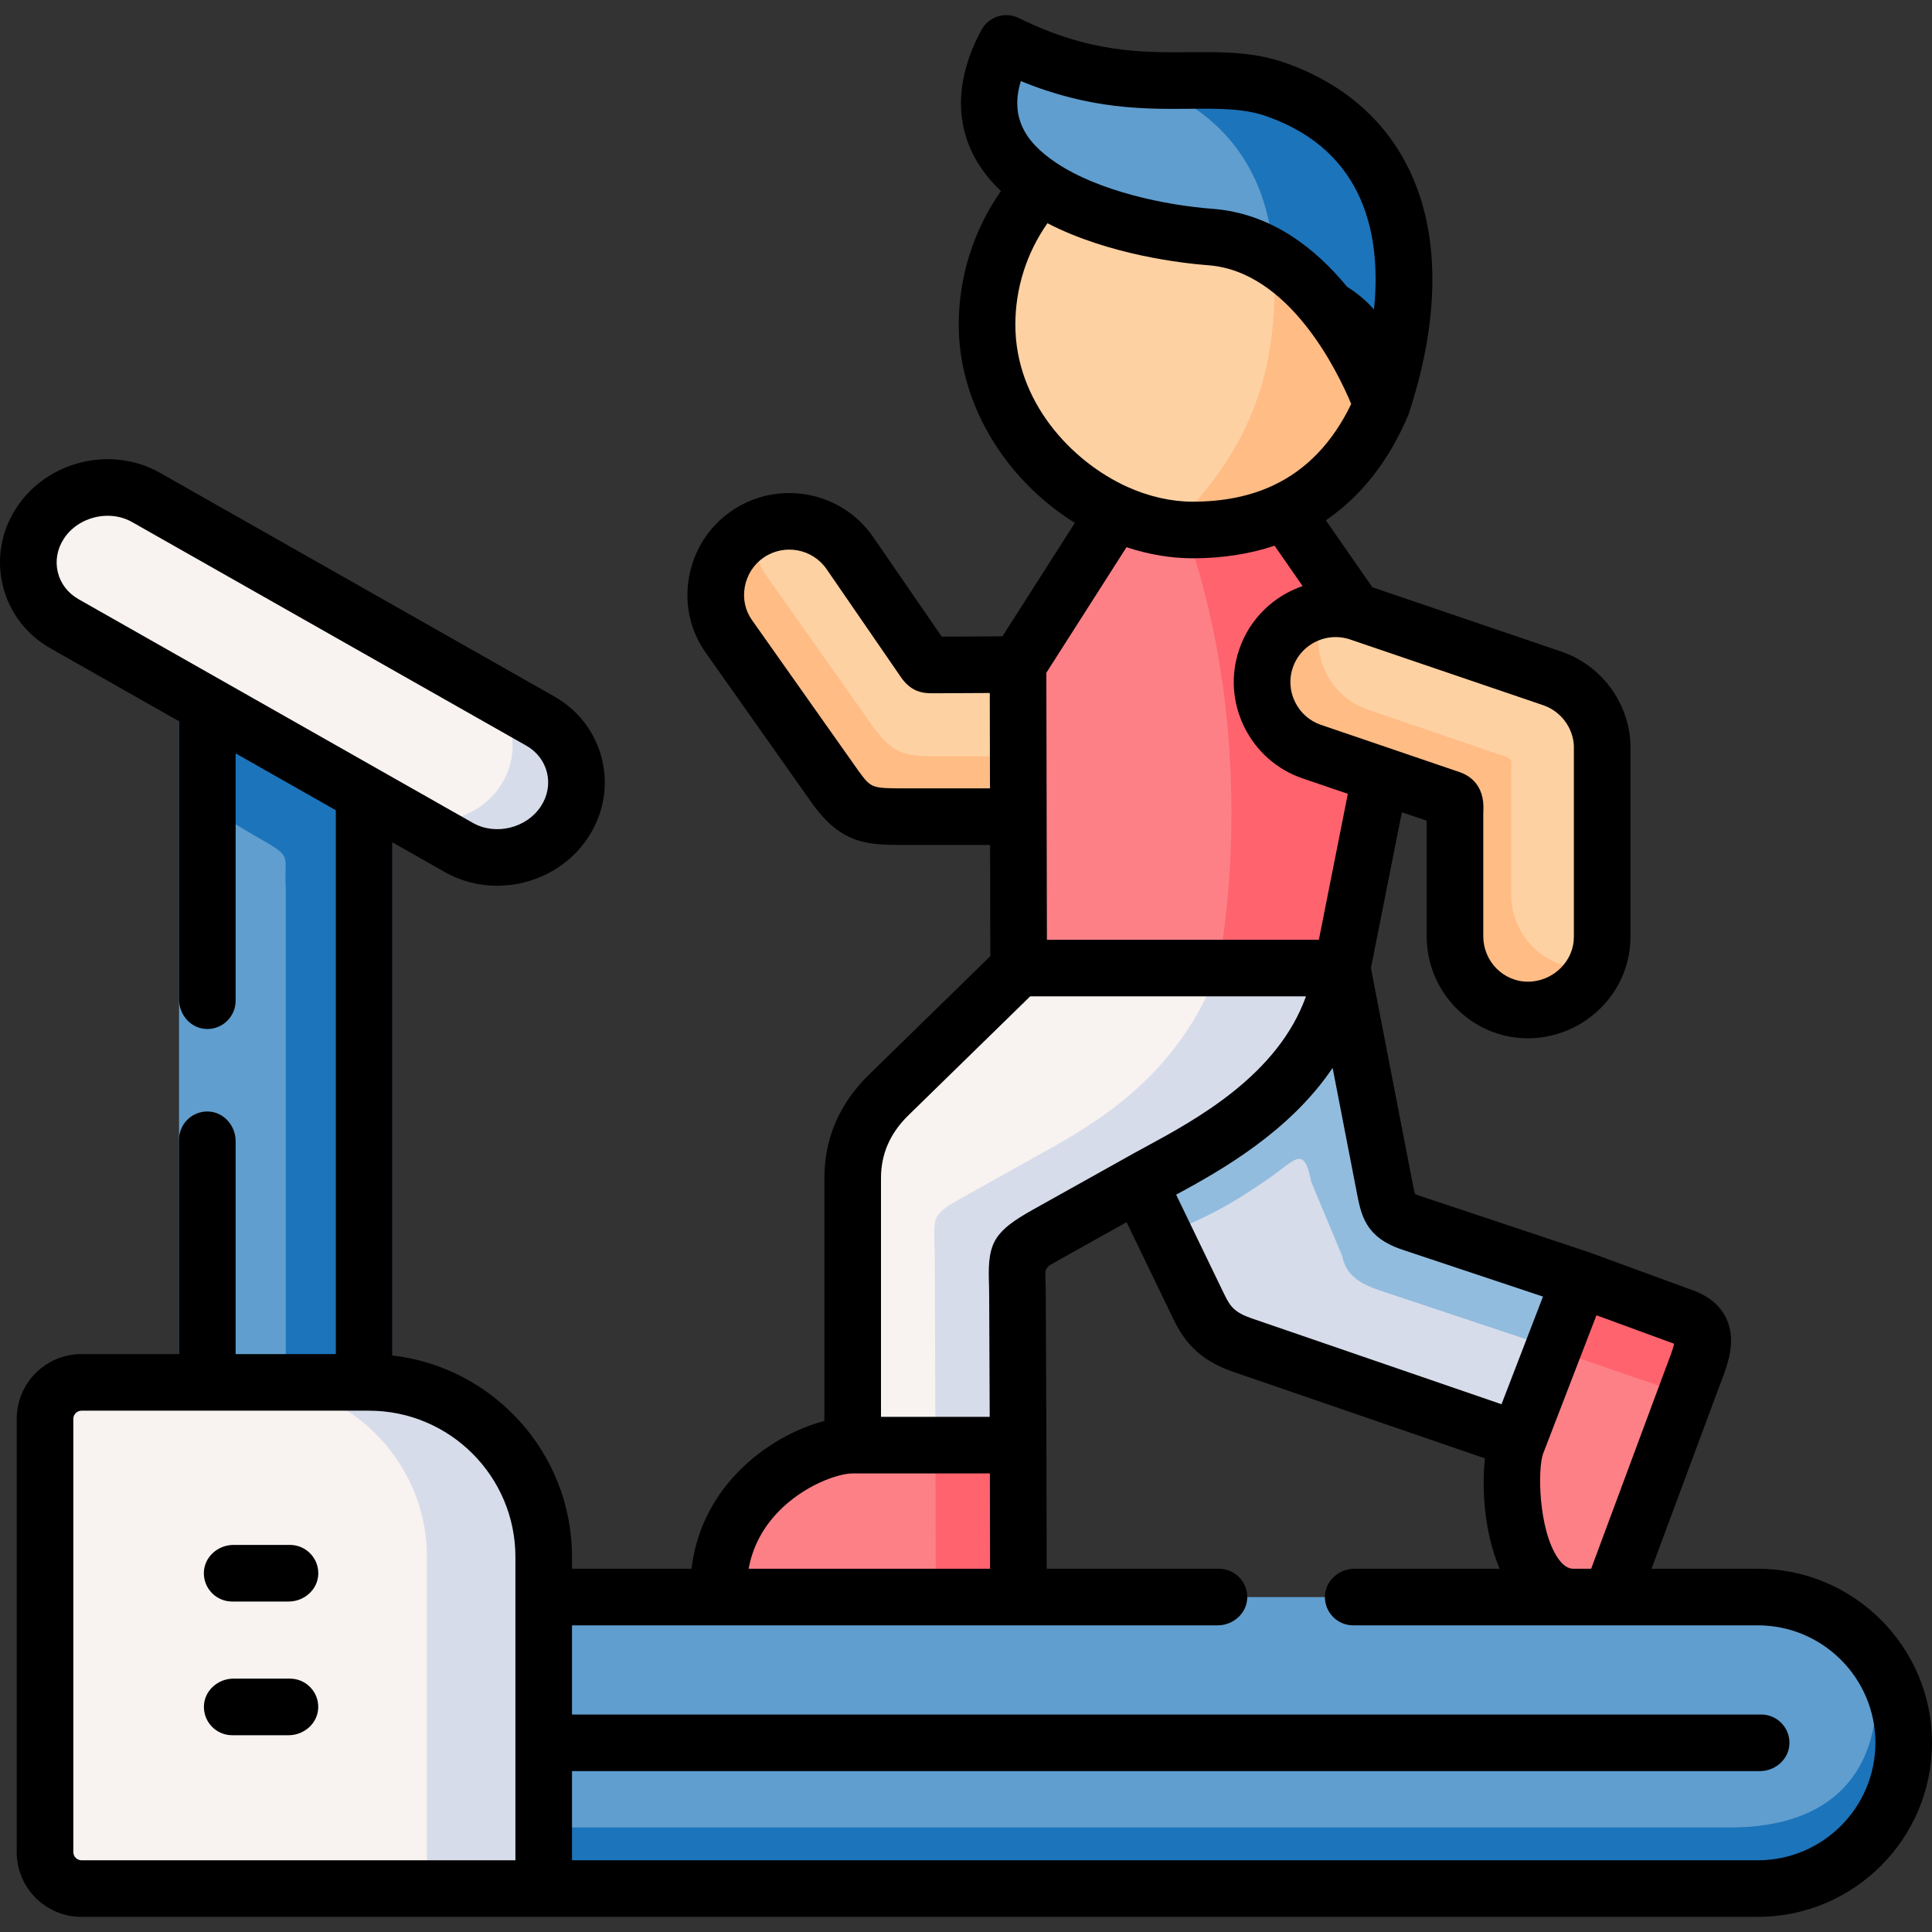 <svg id="Capa_1" enable-background="new 0 0 512 512" height="512" viewBox="0 0 512 512" width="512" xmlns="http://www.w3.org/2000/svg"><rect x="0" y="0" width="512" height="512" fill="#333333" stroke="none"/><g><g><path clip-rule="evenodd" d="m198.142 141.568c-8.809 6.057-11.182 18.315-5.005 27.058l28.314 40.087c5.606 7.686 9.095 7.686 18.189 7.715h30.23l16.416-25.515-16.502-14.801-22.794.114c-1.201 0-1.344 0-2.059-1.029l-19.705-28.63c-6.063-8.799-18.247-11.056-27.084-4.999z" fill="#fed1a3" fill-rule="evenodd"/></g><g><path clip-rule="evenodd" d="m418.73 338.976-21.421 16.886 5.005 25.715-.343.857c-3.089 8.057-1.573 40.802 15.186 40.802l4.976 7.2 4.748-7.2 21.135-56.859c2.889-7.8 6.32-14.343-1.859-17.344z" fill="#fd8087" fill-rule="evenodd"/></g><g><path clip-rule="evenodd" d="m355.668 256.544c-31.173 6.943-61.718 26.687-53.824 56.917l15.873 32.858c2.202 4.514 4.719 7.8 11.526 10.143l73.072 25.115 16.416-42.602-44.73-14.915c-5.577-1.857-5.977-3.743-7.093-9.543l-2.974-15.343z" fill="#d6dcea" fill-rule="evenodd"/></g><g><path clip-rule="evenodd" d="m355.668 256.544c-26.026-16.915-53.882-21.572-85.713 0l-34.434 33.63c-5.577 5.457-9.552 12.658-9.552 22.087v13.229 57.488l21.736 16.086 22.107-16.086-.172-39.402c0-11.315-1.802-11.115 7.808-16.486l24.395-13.629c13.9-7.972 48.849-23.201 53.825-56.917z" fill="#f8f2f0" fill-rule="evenodd"/></g><g><path clip-rule="evenodd" d="m269.784 176.112.057 23.515.029 16.801.086 40.116h85.713l10.153-51.145c-22.794-4.829 12.784-31.916-6.835-43.402l-18.447-26.544-24.195-13.286-20.82 13.629z" fill="#fd8087" fill-rule="evenodd"/></g><g><path clip-rule="evenodd" d="m225.969 382.978c-10.267 0-36.665 12.143-35.549 40.259l35.835 17.658 43.643-17.658-.086-39.573v-.686z" fill="#fd8087" fill-rule="evenodd"/></g><g><path clip-rule="evenodd" d="m275.79 49.422c-8.809 9.686-14.214 22.544-14.214 36.63 0 22.172 15.329 41.259 33.948 49.745 6.606 3 13.642 4.657 20.534 4.657 9.495 0 17.617-1.772 24.481-5 12.126-5.657 20.391-15.743 25.682-28.201 0 0-9.781-55.488-40.611-57.831-13.956-1.058-37.351 8.314-49.82 0z" fill="#fed1a3" fill-rule="evenodd"/></g><g><path clip-rule="evenodd" d="m266.695 11.506c-9.524 17.572-3.146 29.801 9.095 37.916 12.469 8.315 31.059 12.343 45.016 13.401 30.83 2.343 45.416 44.43 45.416 44.43 13.299-40.202 4.176-72.117-27.999-83.489-18.619-6.601-38.438 4.2-71.528-12.258z" fill="#609ecf" fill-rule="evenodd"/></g><g><path clip-rule="evenodd" d="m279.908 303.489-24.367 13.601c-9.638 5.4-7.836 5.172-7.808 16.486l.172 49.402h21.907l-.172-39.402c0-11.315-1.802-11.115 7.808-16.486l24.395-13.629c13.899-7.972 48.848-23.201 53.824-56.917h-32.804c-9.579 26.83-30.486 39.802-42.955 46.945z" fill="#d6dcea" fill-rule="evenodd"/></g><g fill="#609ecf"><path clip-rule="evenodd" d="m54.944 181.112v185.236l20.792 21.83 20.763-21.83v-161.663l-20.763-24.573z" fill-rule="evenodd"/><path d="m75.74 399.055-28.295-29.706v-195.383l31.63-1.522 24.924 29.497v167.405zm-13.296-35.706 13.288 13.951 13.267-13.948v-155.923l-16.602-19.648-9.953.479z"/></g><g><path clip-rule="evenodd" d="m38.7 131.825c-9.524-5.4-22.165-2.286-28.113 6.915-5.949 9.229-3.003 21.172 6.521 26.572l27.856 15.801 41.527 23.572 35.12 19.915c9.524 5.4 22.165 2.286 28.085-6.943 5.949-9.2 3.003-21.172-6.521-26.572z" fill="#f8f2f0" fill-rule="evenodd"/></g><g><path clip-rule="evenodd" d="m54.944 186.798v27.201l13.184 7.829c9.781 5.543 7.064 4.286 7.607 13.629v130.891h20.763v-155.977l-10.01-5.686z" fill="#1c74bb" fill-rule="evenodd"/></g><g><path clip-rule="evenodd" d="m126.243 181.484c9.524 5.4 12.469 17.344 6.521 26.572-5.92 9.2-18.561 12.315-28.085 6.943l16.931 9.6c9.524 5.4 22.165 2.286 28.085-6.943 5.949-9.2 3.003-21.172-6.521-26.572z" fill="#d6dcea" fill-rule="evenodd"/></g><g><path clip-rule="evenodd" d="m347.489 313.203 8.208 19.658c1.144 5.8 5.634 7.686 11.211 9.543l44.758 14.915 7.064-18.344-44.73-14.915c-5.577-1.857-5.977-3.743-7.093-9.543l-2.974-15.343-8.265-42.63c-1.201 8.172-4.176 15.286-8.179 21.429-12.498 19.258-35.12 29.458-45.645 35.487l6.721 13.915c10.525-4.743 15.186-6.515 27.255-14.772 7.465-5.143 9.724-9.457 11.669.6z" fill="#92bcde" fill-rule="evenodd"/></g><g><path clip-rule="evenodd" d="m326.354 215.314c0 9.572-.543 18.915-1.573 27.973-.515 4.486-1.173 8.915-1.916 13.258h8.408 24.395l10.153-51.145c-1.659-.343-3.032-.829-4.118-1.4l-14.042-4.8c-10.153-3.457-15.615-14.572-12.155-24.687 3.318-9.743 13.671-15.143 23.48-12.515l-18.447-26.544c-6.864 3.229-14.986 5-24.481 5-.629 0-1.258 0-1.888-.029 7.722 21.772 12.184 47.402 12.184 74.889z" fill="#fe636e" fill-rule="evenodd"/></g><g><path clip-rule="evenodd" d="m144.089 423.236-29.972 38.63 29.972 38.63h321.745c21.249 0 38.667-17.372 38.667-38.63 0-21.229-17.417-38.63-38.667-38.63-79.964 0-159.9 0-239.836 0-27.313 0-54.596 0-81.909 0z" fill="#609ecf" fill-rule="evenodd"/></g><g><path clip-rule="evenodd" d="m144.089 484.296v16.201h321.745c21.249 0 38.667-17.372 38.667-38.63 0-8.858-3.032-17.058-8.122-23.572 3.832 21.572-2.774 46.002-38.009 46.002h-314.281z" fill="#1c74bb" fill-rule="evenodd"/></g><g><path clip-rule="evenodd" d="m54.944 366.348h-33.375c-5.291 0-9.638 4.343-9.638 9.629v114.89c0 5.315 4.347 9.629 9.638 9.629h122.52v-38.63-38.63-10.629c0-25.43-20.849-46.259-46.303-46.259h-1.287z" fill="#f8f2f0" fill-rule="evenodd"/></g><g><path clip-rule="evenodd" d="m96.499 366.348h-29.657c8.58 0 16.616 2.372 23.509 6.457 2.174 1.286 4.233 2.743 6.149 4.343 10.153 8.515 16.645 21.258 16.645 35.459v87.889h30.945c0-29.287 0-58.574 0-87.889 0-25.43-20.849-46.259-46.303-46.259z" fill="#d6dcea" fill-rule="evenodd"/></g><g><path clip-rule="evenodd" d="m247.905 383.663.029 15.229.057 24.344h21.907l-.086-39.573v-.685h-21.907z" fill="#fe636e" fill-rule="evenodd"/></g><g><path clip-rule="evenodd" d="m418.73 338.976-7.064 18.344-.114.257 35.206 12.115 1.258-3.314c2.889-7.8 6.32-14.343-1.859-17.344z" fill="#fe636e" fill-rule="evenodd"/></g><g><path clip-rule="evenodd" d="m337.536 68.451c1.745 30.716-6.664 51.145-27.227 71.631 1.287.171 2.574.286 3.861.343.629.029 1.258.029 1.888.029 9.495 0 17.617-1.772 24.481-5 12.126-5.657 20.391-15.743 25.682-28.201 0-.001-9.266-26.802-28.685-38.802z" fill="#ffbc85" fill-rule="evenodd"/></g><g><path clip-rule="evenodd" d="m303.76 22.306c15.472 5.457 25.625 15.715 30.516 29.315 1.83 5.143 2.917 10.772 3.26 16.829 19.419 12 28.685 38.802 28.685 38.802 13.299-40.202 4.176-72.117-27.999-83.489-11.869-4.2-24.195-1.343-40.182-2.972 1.945.344 3.833.858 5.72 1.515z" fill="#1c74bb" fill-rule="evenodd"/></g><g><path clip-rule="evenodd" d="m347.66 199.199c-10.153-3.457-15.615-14.572-12.155-24.687 3.318-9.743 13.671-15.143 23.48-12.515.4.086.829.229 1.23.371l51.193 17.429c7.579 2.6 12.87 9.686 13.184 17.658v17.686 33.144c0 10.743-9.066 19.429-19.734 19.372-10.725-.029-19.276-8.829-19.276-19.544v-32.573c0-1.943.486-3.257-1.201-3.829l-18.561-6.315z" fill="#fed1a3" fill-rule="evenodd"/></g><g><path clip-rule="evenodd" d="m193.137 168.626 28.314 40.087c5.606 7.686 9.095 7.686 18.189 7.715h30.23l-.029-16.001h-20.22c-9.095 0-12.584-.029-18.161-7.715l-28.314-40.087c-2.574-3.629-3.661-7.857-3.432-12.029-.543.314-1.058.629-1.573.971-8.808 6.058-11.181 18.316-5.004 27.059z" fill="#ffbc85" fill-rule="evenodd"/></g><g><path clip-rule="evenodd" d="m335.506 174.512c-3.461 10.115 2.002 21.229 12.155 24.687l14.042 4.8 4.118 1.4 18.561 6.315c1.687.571 1.201 1.886 1.201 3.829v32.573c0 10.715 8.551 19.515 19.276 19.544 7.808.029 14.757-4.629 17.932-11.343-1.001.171-2.002.229-3.032.229-10.725-.029-19.276-8.829-19.276-19.515v-32.601c0-1.914.515-3.229-1.173-3.8l-18.561-6.343-18.189-6.2c-.629-.2-1.23-.457-1.83-.714-8.952-4.086-13.556-14.458-10.324-23.972.229-.657.458-1.257.744-1.857-7.007 1.025-13.213 5.825-15.644 12.968z" fill="#ffbc85" fill-rule="evenodd"/></g><g><path d="m465.834 415.736h-28.112c-.025 0-.042-.025-.034-.048l17.36-46.707c.253-.684.511-1.357.764-2.02 2.067-5.409 4.411-11.54 1.751-17.386-1.576-3.463-4.545-6.014-8.824-7.583l-27.427-10.057c-.033-.012-.066-.019-.099-.031-.038-.013-.073-.031-.111-.043l-44.732-14.916c-.685-.228-1.114-.406-1.369-.527-.009-.004-.013-.01-.016-.019-.222-.745-.5-2.193-.715-3.31l-10.959-56.523c0-.005 0-.009 0-.014l8.191-41.26c.004-.021.026-.034.047-.027l6.509 2.219c.015.005.024.019.024.034v30.597c0 14.872 12.003 27.003 26.736 27.043h.14c7.118 0 14.111-2.898 19.205-7.965 5.113-5.086 7.93-11.802 7.93-18.908v-50.83c0-.099-.002-.197-.006-.297-.437-11.033-7.768-20.861-18.261-24.46l-50.12-17.064c-.007-.002-.014-.007-.018-.013l-12.306-17.708c-.011-.016-.007-.038.009-.049 9.322-6.366 16.618-15.635 21.733-27.68.072-.17.133-.343.192-.516.007-.021.018-.039.025-.06.006-.018.011-.035.017-.053.005-.016.01-.032.015-.047 7.093-21.492 8.146-41.238 3.04-57.107-5.482-17.045-17.825-29.392-35.686-35.705-8.48-3.007-16.757-2.936-25.522-2.863-12.434.105-26.545.224-45.171-9.04-3.619-1.802-8.009-.41-9.933 3.142-8.772 16.185-6.822 31.365 5.135 42.674.013.012.015.031.005.045-7.238 10.36-11.166 22.668-11.166 35.399 0 20.697 12.074 40.876 30.753 52.493.017.01.022.032.011.049l-19.168 30.023c-.007.01-.018.016-.03.017l-16.05.081c-.012 0-.023-.006-.03-.016l-18.16-26.384c-8.422-12.224-25.246-15.332-37.51-6.926-5.993 4.122-10.002 10.356-11.287 17.556-1.266 7.09.3 14.196 4.406 20.008l28.314 40.088c.021.03.044.062.066.093 7.835 10.742 14.693 10.764 24.249 10.795h22.71c.02 0 .036.016.036.036l.063 29.413c0 .01-.004.019-.011.026l-32.157 31.406c-.002.001-.003.003-.005.005-7.835 7.666-11.807 16.9-11.807 27.447v64.281c0 .016-.01.03-.026.034-7.261 1.907-15.974 6.358-23.054 13.724-6.844 7.12-10.958 15.796-12.138 25.405-.002.018-.017.031-.035.031h-31.592c-.02 0-.036-.016-.036-.036v-3.093c0-27.532-20.825-50.283-47.559-53.385-.018-.002-.031-.017-.031-.035v-135.895c0-.027.03-.045.054-.031l13.858 7.862c4.319 2.449 9.096 3.612 13.843 3.612 9.5-.001 18.883-4.661 24.238-13.008 4.009-6.199 5.262-13.502 3.53-20.564-1.733-7.064-6.225-12.962-12.648-16.604l-104.473-59.261c-12.936-7.334-30.031-3.132-38.115 9.376-4.006 6.214-5.257 13.523-3.52 20.581 1.735 7.051 6.225 12.939 12.643 16.578l34.02 19.301c.011.006.018.018.018.031v73.687c0 4.126 3.179 7.739 7.303 7.845 4.232.108 7.697-3.289 7.697-7.497v-65.484c0-.027.03-.045.054-.031l26.483 15.025c.011.006.018.018.018.031v144.07c0 .02-.016.036-.036.036h-26.484c-.02 0-.036-.016-.036-.036v-56.406c0-4.126-3.179-7.739-7.303-7.845-4.232-.108-7.697 3.289-7.697 7.497v56.753c0 .02-.016.036-.036.036h-25.803c-9.485 0-17.174 7.689-17.174 17.174v114.809c0 9.48 7.685 17.164 17.164 17.164h122.494 321.745c25.457 0 46.166-20.694 46.166-46.13s-20.71-46.129-46.166-46.129zm-226.21-206.807c-8.562-.027-8.754-.028-12.081-4.589l-28.282-40.042c-1.774-2.512-2.446-5.607-1.891-8.718.574-3.22 2.357-6.002 5.011-7.826 5.45-3.737 12.928-2.358 16.667 3.066l19.724 28.659c2.595 3.732 5.483 4.247 8.255 4.247l15.237-.076c.02 0 .036.016.036.036l.054 25.207c0 .02-.016.036-.036.036zm-224.295-57.256c-.74-3.009-.186-6.159 1.557-8.862 2.532-3.917 7.094-6.127 11.646-6.127 2.239 0 4.476.535 6.468 1.664l104.475 59.26s0 0 .001.001c2.794 1.584 4.74 4.116 5.479 7.13.737 3.01.185 6.151-1.572 8.869-3.753 5.85-12.031 7.894-18.071 4.47l-104.505-59.29c-2.795-1.585-4.74-4.111-5.478-7.115zm428.308 204.548c-.322 1.428-1.205 3.737-1.834 5.386-.271.71-.548 1.433-.816 2.157l-19.309 51.949c-.005.014-.019.023-.034.023h-4.486c-.766 0-2.359 0-4.285-2.801-5.186-7.543-5.434-23.704-3.913-27.778l.317-.793c.012-.03.023-.061.035-.09l13.752-35.684c.007-.018.027-.027.046-.021l20.437 7.493c.033.06.056.1.09.159zm-72.008-25.045 37.244 12.419c.019.006.029.028.022.047l-3.071 7.97-7.896 20.491c-.007.018-.027.027-.045.021l-66.199-22.754c-4.497-1.548-5.655-3.12-7.214-6.314l-12.762-26.419c-.008-.017-.002-.037.014-.046 11.84-6.426 29.947-16.604 41.389-33.52.018-.026.058-.018.064.013l6.369 32.85c1.184 6.163 2.304 11.985 12.085 15.242zm-17.677-162.343c1.023 0 2.061.133 3.093.408.074.02.125.033.179.046.007.002.013.003.02.005.029.007.056.013.095.021.115.031.232.075.345.115.038.014.076.027.114.04l51.177 17.423c4.624 1.587 7.872 5.889 8.118 10.731v50.663c0 3.085-1.246 6.023-3.508 8.273-2.303 2.29-5.442 3.6-8.643 3.6-.021 0-.042 0-.063 0-6.505-.018-11.797-5.421-11.797-12.044v-32.574c0-.24.015-.466.025-.676.363-6.938-3.805-9.404-6.311-10.253l-36.713-12.512c-.002-.001-.005-.001-.007-.002-3.016-1.027-5.457-3.182-6.874-6.067-1.411-2.873-1.625-6.101-.599-9.102 1.681-4.929 6.34-8.095 11.349-8.095zm-83.431-147.31c.006-.021.03-.032.05-.024 18.362 7.553 32.849 7.434 44.761 7.331 7.728-.063 14.397-.12 20.391 2.004 26.288 9.292 30.347 31.968 28.413 51.109-.003.031-.041.043-.061.02-1.912-2.156-4.242-4.187-7.078-5.953-.003-.002-.005-.005-.008-.007-8.381-10.209-20.136-19.483-35.618-20.66-12.643-.958-30.165-4.656-41.421-12.163-.006-.004-.012-.007-.018-.011-9.036-5.99-12.084-12.831-9.411-21.646zm-1.445 64.528c0-9.656 2.981-19.002 8.489-26.865.021-.005.035-.009.056-.014 16.429 8.514 36.35 10.653 42.617 11.128 21.45 1.629 34.242 28.133 37.843 36.734.004.009.003.019-.001.028-4.915 10.213-11.873 17.472-20.732 21.604-6.048 2.845-13.211 4.287-21.29 4.287-5.662 0-11.69-1.378-17.423-3.981-14.714-6.706-29.559-22.578-29.559-42.921zm29.446 58.986c.009-.014.026-.02.041-.014 5.806 1.923 11.755 2.931 17.495 2.931 7.85 0 15.118-1.124 21.692-3.327.015-.005.031 0 .04.013l7.39 10.635c.013.019.005.045-.017.053-7.628 2.639-13.987 8.633-16.754 16.757-2.32 6.785-1.849 14.087 1.331 20.559 3.185 6.485 8.69 11.335 15.504 13.654l11.915 4.062c.017.006.027.023.024.041l-7.665 38.615c-.003.017-.018.029-.035.029h-72.006c-.02 0-.036-.016-.036-.036l-.151-70.703c0-.007.002-.014.006-.019zm-65.053 167.224c0-6.447 2.386-11.918 7.293-16.721l32.238-31.486c.007-.007.016-.01.025-.01h73.023c.025 0 .043.026.034.049-7.507 20.893-29.147 32.615-42.705 39.961-1.904 1.031-3.703 2.006-5.191 2.859l-24.396 13.63c-10.162 5.681-12.025 8.656-11.727 18.731.036 1.24.078 2.645.078 4.334l.139 31.833c0 .02-.016.036-.036.036h-28.738c-.02 0-.036-.016-.036-.036v-63.18zm-27.265 88.434c6.699-6.971 15.755-10.218 19.765-10.218h36.322c.02 0 .036.016.036.036l.055 25.188c0 .02-.016.036-.036.036h-63.906c-.023 0-.04-.021-.036-.043 1.041-5.658 3.651-10.682 7.8-14.999zm-186.774 90.127v-114.799c0-1.196.979-2.174 2.174-2.174h76.181c21.396 0 38.803 17.387 38.803 38.759v10.629 69.725c0 .02-.016.036-.036.036h-114.947c-1.196-.001-2.175-.98-2.175-2.176zm446.404 2.175h-314.209c-.02 0-.036-.016-.036-.036v-23.559c0-.02.016-.036.036-.036h314.748c4.126 0 7.739-3.179 7.845-7.303.108-4.232-3.289-7.697-7.497-7.697h-315.096c-.02 0-.036-.016-.036-.036v-23.559c0-.02.016-.036.036-.036h38.795 79.478 52.79c4.126 0 7.739-3.179 7.845-7.303.108-4.232-3.289-7.697-7.497-7.697h-45.618c-.02 0-.036-.016-.036-.036l-.07-32.037v-.687c0-.005-.001-.01-.001-.015 0 0 .001-.011.001-.017l-.172-39.369c0-1.878-.047-3.467-.085-4.744-.012-.427-.026-.871-.035-1.295-.021-.923.454-1.781 1.243-2.26 1.032-.627 2.228-1.296 2.844-1.639l17.413-9.729c.018-.01.041-.003.05.016l12.406 25.682c2.589 5.306 6.297 10.668 15.83 13.948l66.689 22.922c.016.005.026.02.024.037-.902 8.087-.119 19.835 3.881 29.174.01.023-.007.049-.032.049h-38.408c-4.126 0-7.739 3.179-7.845 7.303-.108 4.232 3.289 7.697 7.497 7.697h58.547 9.724 38.952c17.185 0 31.166 13.965 31.166 31.13-.001 17.167-13.982 31.132-31.167 31.132z"/><path d="m76.837 444.852h-14.953c-4.126 0-7.739 3.179-7.845 7.303-.108 4.232 3.289 7.697 7.497 7.697h14.954c4.126 0 7.739-3.179 7.845-7.303.108-4.233-3.29-7.697-7.498-7.697z"/><path d="m76.851 409.422h-14.981c-4.126 0-7.739 3.179-7.845 7.303-.108 4.232 3.289 7.697 7.497 7.697h14.981c4.126 0 7.739-3.179 7.845-7.303.109-4.233-3.289-7.697-7.497-7.697z"/></g></g></svg>